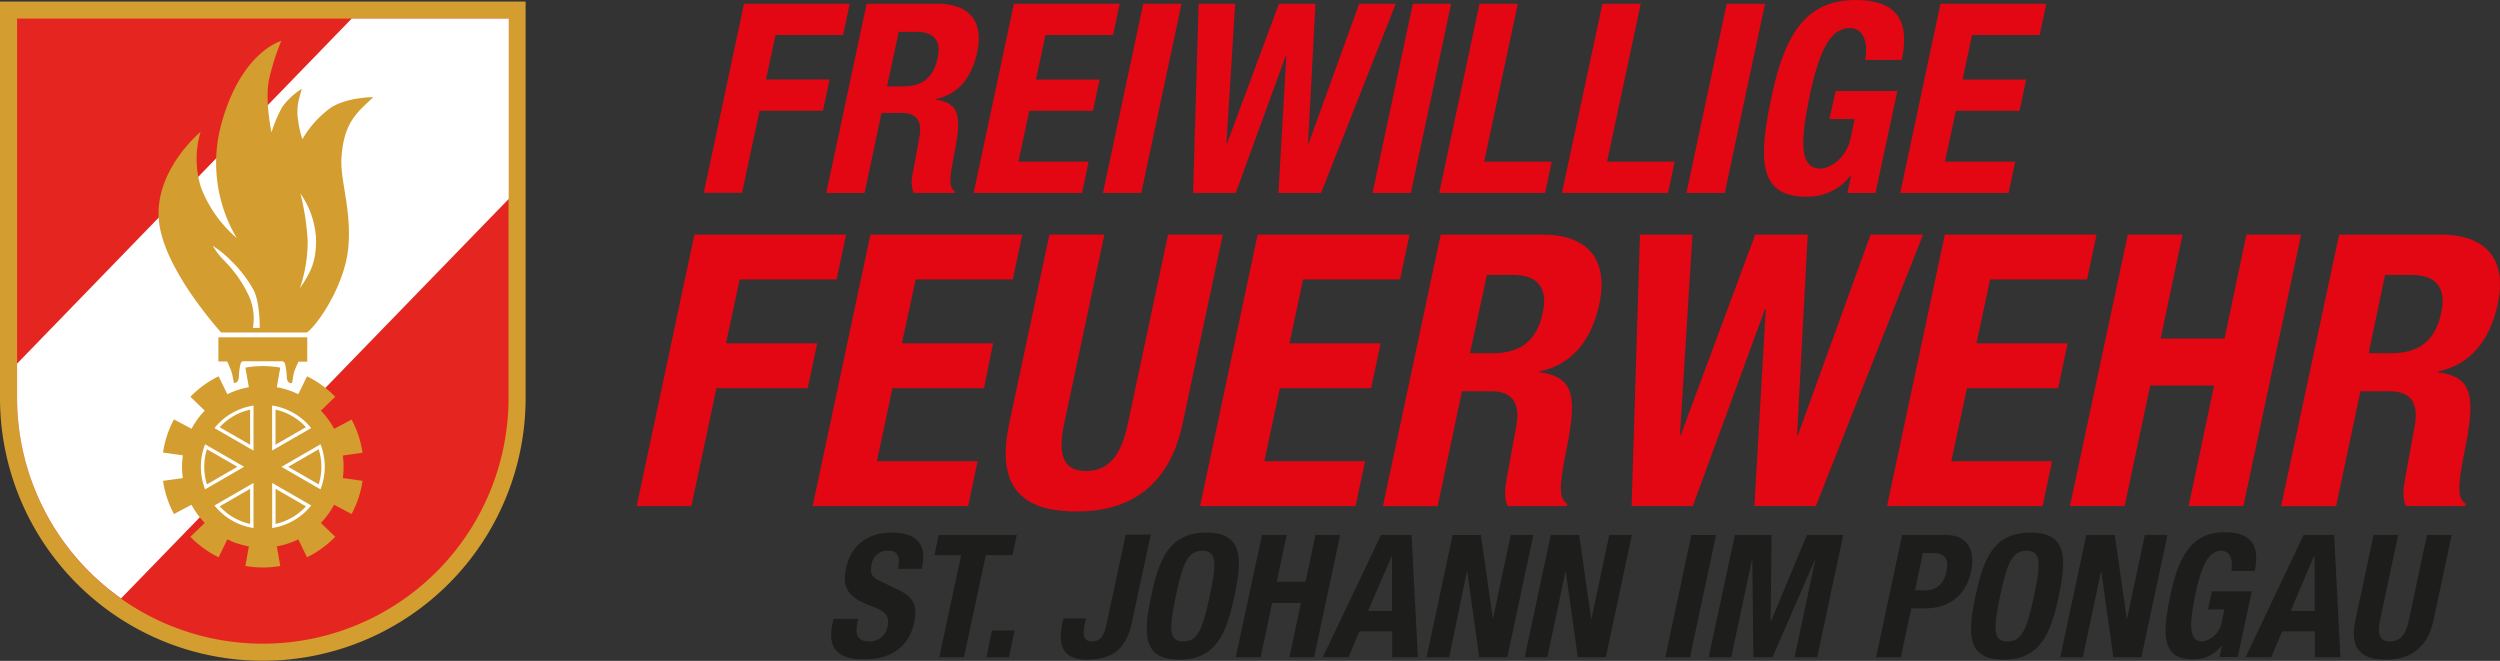 <svg id="Ebene_1" data-name="Ebene 1" xmlns="http://www.w3.org/2000/svg" viewBox="0 0 456.79 120.75"><rect x="0" y="0" width="456.79" height="120.75" fill="#333333" stroke="none"/><defs><style>.cls-1{fill:#1d1d1b;}.cls-2{fill:#e30613;}.cls-3{fill:#e52620;}.cls-4,.cls-7{fill:none;}.cls-4{stroke:#d39d2f;stroke-width:3.12px;}.cls-5{fill:#fff;}.cls-6{fill:#d39d2f;}.cls-7{stroke:#fff;stroke-width:0.62px;}</style></defs><title>logo</title><path class="cls-1" d="M314,176.48l-0.12.66c-0.44,2.1-.13,3.44,2.25,3.44a3.29,3.29,0,0,0,3.25-2.75c0.44-2-.44-2.79-3.19-3.82-3.69-1.38-5.2-3-4.41-6.76,0.94-4.35,4.07-6.57,8.32-6.57,4,0,6.54,1.72,5.63,6l-0.12.63H321.3c0.44-2.1,0-3.32-1.75-3.32a2.92,2.92,0,0,0-3.1,2.6c-0.31,1.38-.09,2.22,1.66,3l3.16,1.5c3.07,1.47,3.57,3.19,3,5.91-1,4.73-4.35,6.85-9.23,6.85-5.1,0-6.6-2.38-5.73-6.51l0.19-.91H314Z" transform="translate(-157.21 -63.37)"/><path class="cls-1" d="M343,161.11l-0.78,3.69h-4.88l-4,18.65h-4.51l4-18.65h-4.88l0.78-3.69H343Z" transform="translate(-157.21 -63.37)"/><path class="cls-1" d="M342.58,178.58l-1,4.88h-4.13l1-4.88h4.13Z" transform="translate(-157.21 -63.37)"/><path class="cls-1" d="M367.46,161.11L364,177.2c-1,4.76-3.6,6.7-8.17,6.7-4.76,0-5.26-3-4.54-6.54l0.22-1h4.13l-0.16.69c-0.5,2.38-.34,3.51,1.28,3.51s2.22-1.13,2.72-3.51l3.41-16h4.51Z" transform="translate(-157.21 -63.37)"/><path class="cls-1" d="M377.63,160.68c6.76,0,6.57,4.82,5.13,11.61s-3.32,11.61-10.08,11.61-6.57-4.82-5.13-11.61S370.87,160.68,377.63,160.68Zm-4.23,19.9c2.66,0,3.57-2.29,4.85-8.29s1.31-8.29-1.35-8.29-3.6,2.32-4.85,8.29S370.74,180.58,373.4,180.58Z" transform="translate(-157.21 -63.37)"/><path class="cls-1" d="M387.8,161.11h4.51l-1.81,8.54h5.26l1.81-8.54h4.51l-4.76,22.34h-4.51l2.1-9.92h-5.26l-2.1,9.92H383Z" transform="translate(-157.21 -63.37)"/><path class="cls-1" d="M409.55,161.11h5.57l1.16,22.34h-4.69l0-4.73H405.6l-2,4.73h-4.69ZM407.17,175h4.38l0-10h-0.06Z" transform="translate(-157.21 -63.37)"/><path class="cls-1" d="M427.79,161.11l2.19,15.3H430l3.25-15.3h4.13l-4.76,22.34h-5.13l-2.19-15.65h-0.06L422,183.46h-4.13l4.76-22.34h5.19Z" transform="translate(-157.21 -63.37)"/><path class="cls-1" d="M445.75,161.11l2.19,15.3H448l3.25-15.3h4.13l-4.76,22.34H445.5l-2.19-15.65h-0.06l-3.32,15.65H435.8l4.76-22.34h5.2Z" transform="translate(-157.21 -63.37)"/><path class="cls-1" d="M461.49,183.46l4.76-22.34h4.51L466,183.46h-4.51Z" transform="translate(-157.21 -63.37)"/><path class="cls-1" d="M474.2,161.11h6.7l-0.16,15.77h0.06l6.57-15.77H494l-4.76,22.34h-4.13l3.79-17.84h-0.06l-7.76,17.84h-3.5l-0.19-17.84h-0.06l-3.79,17.84h-4.13Z" transform="translate(-157.21 -63.37)"/><path class="cls-1" d="M504.77,161.11h7.89c4.57,0,5.41,3.35,4.69,6.7-1,4.63-4.26,6.73-8.51,6.73h-2.41l-1.91,8.92H500Zm2.35,10.11h2c1.78,0,3.22-1.06,3.72-3.35s-0.16-3.44-2.41-3.44h-1.88Z" transform="translate(-157.21 -63.37)"/><path class="cls-1" d="M528.24,160.68c6.76,0,6.57,4.82,5.13,11.61s-3.32,11.61-10.08,11.61-6.57-4.82-5.13-11.61S521.48,160.68,528.24,160.68ZM524,180.58c2.66,0,3.57-2.29,4.85-8.29s1.31-8.29-1.35-8.29-3.6,2.32-4.85,8.29S521.36,180.58,524,180.58Z" transform="translate(-157.21 -63.37)"/><path class="cls-1" d="M543.61,161.11l2.19,15.3h0.06l3.25-15.3h4.13l-4.76,22.34h-5.13l-2.19-15.65h-0.06l-3.32,15.65h-4.13l4.76-22.34h5.19Z" transform="translate(-157.21 -63.37)"/><path class="cls-1" d="M564.89,167.75c0.34-1.66,0-3.75-1.78-3.75-2.19,0-3.54,2.25-4.73,7.82-1.13,5.38-1.35,8.76,1.25,8.76a4.31,4.31,0,0,0,3.54-3.57l0.47-2.28h-3l0.72-3.32h7.29l-2.57,12h-3.32l0.44-2.07h-0.06a6.35,6.35,0,0,1-5.23,2.5c-5.54,0-5.76-4.13-4.1-11.86,1.6-7.51,4.16-11.36,9.92-11.36,4.94,0,6.42,2.54,5.45,7.07h-4.32Z" transform="translate(-157.21 -63.37)"/><path class="cls-1" d="M578.12,161.11h5.57l1.16,22.34h-4.69l0-4.73h-5.95l-2,4.73h-4.69ZM575.75,175h4.38l0-10H580Z" transform="translate(-157.21 -63.37)"/><path class="cls-1" d="M595.4,161.11l-3.32,15.59c-0.47,2.22-.28,3.88,1.82,3.88s3-1.66,3.44-3.88l3.32-15.59h4.51l-3.32,15.59c-1.22,5.7-5,7.2-8.67,7.2s-6.88-1.22-5.6-7.2l3.32-15.59h4.51Z" transform="translate(-157.21 -63.37)"/><path class="cls-2" d="M284.09,106.23h27.72l-1.74,8.2H292.36l-2.5,11.67h16.67l-1.74,8.2H288.12l-4.58,21.54h-10Z" transform="translate(-157.21 -63.37)"/><path class="cls-2" d="M344,106.23l-1.74,8.2H324.52L322,126.1h16.67L337,134.3H320.28l-2.85,13.34h18.41l-1.74,8.2H305.69l10.56-49.6H344Z" transform="translate(-157.21 -63.37)"/><path class="cls-2" d="M359,106.23l-7.36,34.6c-1,4.93-.63,8.61,4,8.61s6.6-3.68,7.64-8.61l7.36-34.6h10l-7.36,34.6c-2.71,12.64-11.12,16-19.24,16s-15.28-2.71-12.44-16l7.36-34.6h10Z" transform="translate(-157.21 -63.37)"/><path class="cls-2" d="M414.76,106.23l-1.74,8.2H395.31l-2.5,11.67h16.67l-1.74,8.2H391.07l-2.85,13.34h18.41l-1.74,8.2H376.48L387,106.23h27.72Z" transform="translate(-157.21 -63.37)"/><path class="cls-2" d="M420.45,106.23h18.48c8.2,0,12.3,4.31,10.49,12.78-1.46,6.6-5,11-10.91,12.23v0.14c6.6,0.9,6.88,4.65,4.72,15.15-1,5.21-1.32,7.92.35,8.89l-0.07.42H432.68c-0.69-1.39-.49-3.27-0.14-5.21l1.74-9.52c0.69-3.89-.56-6.25-4.59-6.25h-5.35l-4.45,21h-10Zm5.35,21.68H430c4.79,0,8-2.08,9.1-7.43,1-4.59-1-6.88-5.49-6.88h-4.72Z" transform="translate(-157.21 -63.37)"/><path class="cls-2" d="M456.86,106.23h9.59l-2.29,36.68h0.14l13.62-36.68h9.59l-1.95,36.68h0.14L499,106.23h9.59L489,155.83H477.77l2.08-36h-0.14l-13.2,36H455.33Z" transform="translate(-157.21 -63.37)"/><path class="cls-2" d="M540.29,106.23l-1.74,8.2H520.84l-2.5,11.67H535l-1.74,8.2H516.6l-2.85,13.34h18.41l-1.74,8.2H502l10.56-49.6h27.72Z" transform="translate(-157.21 -63.37)"/><path class="cls-2" d="M546,106.23h10l-4,19h11.67l4-19h10l-10.56,49.6h-10l4.65-22H550.08l-4.66,22h-10Z" transform="translate(-157.21 -63.37)"/><path class="cls-2" d="M584.61,106.23h18.48c8.2,0,12.3,4.31,10.49,12.78-1.46,6.6-5,11-10.91,12.23v0.14c6.6,0.9,6.88,4.65,4.72,15.15-1,5.21-1.32,7.92.35,8.89l-0.07.42H596.83c-0.69-1.39-.49-3.27-0.14-5.21l1.74-9.52c0.7-3.89-.56-6.25-4.58-6.25H588.5l-4.45,21H574ZM590,127.91h4.17c4.79,0,8-2.08,9.1-7.43,1-4.59-1-6.88-5.49-6.88H593Z" transform="translate(-157.21 -63.37)"/><path class="cls-2" d="M293.15,64.05h19.32l-1.21,5.71H298.91l-1.74,8.13h11.62l-1.21,5.71H296l-3.2,15h-7Z" transform="translate(-157.21 -63.37)"/><path class="cls-2" d="M315.56,64.05h12.88c5.71,0,8.57,3,7.31,8.91-1,4.6-3.49,7.7-7.6,8.52v0.1c4.6,0.63,4.79,3.24,3.29,10.55-0.68,3.63-.92,5.52.24,6.2l0,0.29h-7.55A6.08,6.08,0,0,1,324,95l1.21-6.63c0.48-2.71-.39-4.36-3.2-4.36h-3.73l-3.1,14.62h-7Zm3.73,15.11h2.9c3.34,0,5.57-1.45,6.34-5.18,0.68-3.2-.68-4.79-3.82-4.79h-3.29Z" transform="translate(-157.21 -63.37)"/><path class="cls-2" d="M361.8,64.05l-1.21,5.71H348.24L346.5,77.9h11.62l-1.21,5.71H345.29l-2,9.3h12.83l-1.21,5.71h-19.8l7.36-34.57H361.8Z" transform="translate(-157.21 -63.37)"/><path class="cls-2" d="M358.74,98.62l7.36-34.57h7l-7.36,34.57h-7Z" transform="translate(-157.21 -63.37)"/><path class="cls-2" d="M376.22,64.05h6.68l-1.6,25.56h0.1l9.49-25.56h6.68l-1.36,25.56h0.1l9.25-25.56h6.68L398.59,98.62H390.8l1.45-25.08h-0.1L383,98.62h-7.79Z" transform="translate(-157.21 -63.37)"/><path class="cls-2" d="M408,98.62l7.36-34.57h7L415,98.62h-7Z" transform="translate(-157.21 -63.37)"/><path class="cls-2" d="M420.18,98.62l7.36-34.57h7l-6.15,28.86h12.35l-1.21,5.71H420.18Z" transform="translate(-157.21 -63.37)"/><path class="cls-2" d="M442.6,98.62L450,64.05h7l-6.15,28.86h12.35l-1.21,5.71H442.6Z" transform="translate(-157.21 -63.37)"/><path class="cls-2" d="M465.35,98.62l7.36-34.57h7l-7.36,34.57h-7Z" transform="translate(-157.21 -63.37)"/><path class="cls-2" d="M498,74.32c0.53-2.57,0-5.81-2.76-5.81-3.39,0-5.47,3.49-7.31,12.1-1.74,8.33-2.08,13.56,1.94,13.56,1.65,0,4.65-1.79,5.47-5.52l0.73-3.53h-4.6L492.61,80h11.28l-4,18.64h-5.13l0.68-3.2h-0.1a9.83,9.83,0,0,1-8.08,3.87c-8.57,0-8.91-6.39-6.34-18.35,2.47-11.62,6.44-17.58,15.35-17.58,7.65,0,9.92,3.92,8.42,10.94H498Z" transform="translate(-157.21 -63.37)"/><path class="cls-2" d="M531.1,64.05l-1.21,5.71H517.54L515.8,77.9h11.62l-1.21,5.71H514.59l-2,9.3h12.83l-1.21,5.71h-19.8l7.36-34.57H531.1Z" transform="translate(-157.21 -63.37)"/><g id="Ebene_2" data-name="Ebene 2"><g id="CoA_Nr._11" data-name="CoA Nr. 11"><path id="path8" class="cls-3" d="M251.69,136.08V65.21H158.77v70.87A46.46,46.46,0,1,0,251.69,136.08Z" transform="translate(-157.21 -63.37)"/><path id="path10" class="cls-4" d="M251.69,136.08V65.21H158.77v70.87A46.46,46.46,0,1,0,251.69,136.08Z" transform="translate(-157.21 -63.37)"/></g></g><g id="Ebene_4" data-name="Ebene 4"><path id="path13" class="cls-5" d="M160.33,129.81v6.27a44.89,44.89,0,0,0,19,36.63l70.84-73V66.77H221.47Z" transform="translate(-157.21 -63.37)"/></g><g id="Ebene_5" data-name="Ebene 5"><g id="g16"><g id="g18"><path id="path20" class="cls-6" d="M205.23,148.66l3.19-18.12a18.25,18.25,0,0,0-6.37,0Z" transform="translate(-157.21 -63.37)"/></g><g id="g22"><path id="path24" class="cls-6" d="M205.23,148.66l3.19,18.12a18.25,18.25,0,0,1-6.37,0Z" transform="translate(-157.21 -63.37)"/></g><g id="g26"><path id="path28" class="cls-6" d="M205.23,148.66L189,140a18.24,18.24,0,0,0-2,6.06Z" transform="translate(-157.21 -63.37)"/></g><g id="g30"><path id="path32" class="cls-6" d="M205.23,148.66l18.22,2.57a18.23,18.23,0,0,1-2,6.06Z" transform="translate(-157.21 -63.37)"/></g><g id="g34"><path id="path36" class="cls-6" d="M205.23,148.66l18.22-2.57a18.23,18.23,0,0,0-2-6.06Z" transform="translate(-157.21 -63.37)"/></g><g id="g38"><path id="path40" class="cls-6" d="M205.23,148.66L189,157.29a18.24,18.24,0,0,1-2-6.06Z" transform="translate(-157.21 -63.37)"/></g><g id="g42"><path id="path44" class="cls-6" d="M205.23,148.66l8.08,16.53a18.24,18.24,0,0,0,5.15-3.74Z" transform="translate(-157.21 -63.37)"/></g><g id="g46"><path id="path48" class="cls-6" d="M205.23,148.66L192,135.87a18.23,18.23,0,0,1,5.15-3.74Z" transform="translate(-157.21 -63.37)"/></g><g id="g50"><path id="path52" class="cls-6" d="M205.23,148.66L192,161.45a18.24,18.24,0,0,0,5.15,3.74Z" transform="translate(-157.21 -63.37)"/></g><g id="g54"><path id="path56" class="cls-6" d="M205.23,148.66l8.08-16.53a18.23,18.23,0,0,1,5.15,3.74Z" transform="translate(-157.21 -63.37)"/></g><g id="g58"><circle id="circle60" class="cls-6" cx="48.02" cy="85.29" r="14.76"/></g><g id="g62"><path id="path64" class="cls-7" d="M194.85,145a11,11,0,0,0,0,7.33l6.35-3.67Z" transform="translate(-157.21 -63.37)"/><path id="path66" class="cls-7" d="M196.87,155.81a11,11,0,0,0,6.35,3.67v-7.33Z" transform="translate(-157.21 -63.37)"/><path id="path68" class="cls-7" d="M203.22,137.84a11,11,0,0,0-6.35,3.67l6.35,3.66v-7.33Z" transform="translate(-157.21 -63.37)"/><path id="path70" class="cls-7" d="M215.61,152.33a11,11,0,0,0,0-7.33l-6.35,3.67Z" transform="translate(-157.21 -63.37)"/><path id="path72" class="cls-7" d="M213.59,141.5a11,11,0,0,0-6.35-3.67v7.33Z" transform="translate(-157.21 -63.37)"/><path id="path74" class="cls-7" d="M207.25,159.48a11,11,0,0,0,6.35-3.67l-6.35-3.66v7.33Z" transform="translate(-157.21 -63.37)"/></g></g><g id="g76"><path id="path78" class="cls-6" d="M217.72,83a18.75,18.75,0,0,0-5.27,5.81,20.92,20.92,0,0,1-.89-4.47c0-1.77,0-2,.8-4.74a12.67,12.67,0,0,0-3.6,3.35,24.58,24.58,0,0,0-1.94,4.61s-1.25-5.9-.45-9.65a42.59,42.59,0,0,1,2.23-7.06s-7.06,1.88-10.72,14.39a26.93,26.93,0,0,0,2.59,21.63,22.9,22.9,0,0,1-6.52-9.21,17.21,17.21,0,0,1-.09-10.19s-8.58,7.06-7.6,16.36c0.82,7.78,8.77,17.36,11.35,20.29h15.68c2-1.44,6.94-8.67,7.56-15.55s-1.49-12.14-1.25-16.27c0.38-6.66,3-8.48,5.81-11.17C225.4,81.11,220.76,81.11,217.72,83Z" transform="translate(-157.21 -63.37)"/></g><path id="path80" class="cls-5" d="M212.09,98.71a15.77,15.77,0,0,1,2.86,8.22c0.09,4.38-1.07,6.35-2.95,9.12a26.85,26.85,0,0,0,1.43-8.58A44.71,44.71,0,0,0,212.09,98.71Z" transform="translate(-157.21 -63.37)"/><path id="path82" class="cls-5" d="M204.67,123.29h-1.25a10.25,10.25,0,0,0-.63-5.63,22.74,22.74,0,0,0-4.72-6.77,14.48,14.48,0,0,1-2-2.61,18.35,18.35,0,0,1,3.22,2.59,23.26,23.26,0,0,1,4.25,5.48C204.73,118.58,204.67,123.29,204.67,123.29Z" transform="translate(-157.21 -63.37)"/><g id="g84"><path id="path86" class="cls-6" d="M208.92,129.42a1.24,1.24,0,0,1,.34.31,11.72,11.72,0,0,1,.35,2.65c0.11,0.94.62,1,.86,1s0.2-1.42.66-2.53c0.18-.44.4-0.95,0.61-1.4h1.61V125H197.11v4.41h1.61c0.21,0.46.43,1,.61,1.4,0.46,1.12.54,2.53,0.66,2.53s0.74,0,.86-1a11.74,11.74,0,0,1,.35-2.65,1.23,1.23,0,0,1,.34-0.31h7.38Z" transform="translate(-157.21 -63.37)"/></g></g></svg>
